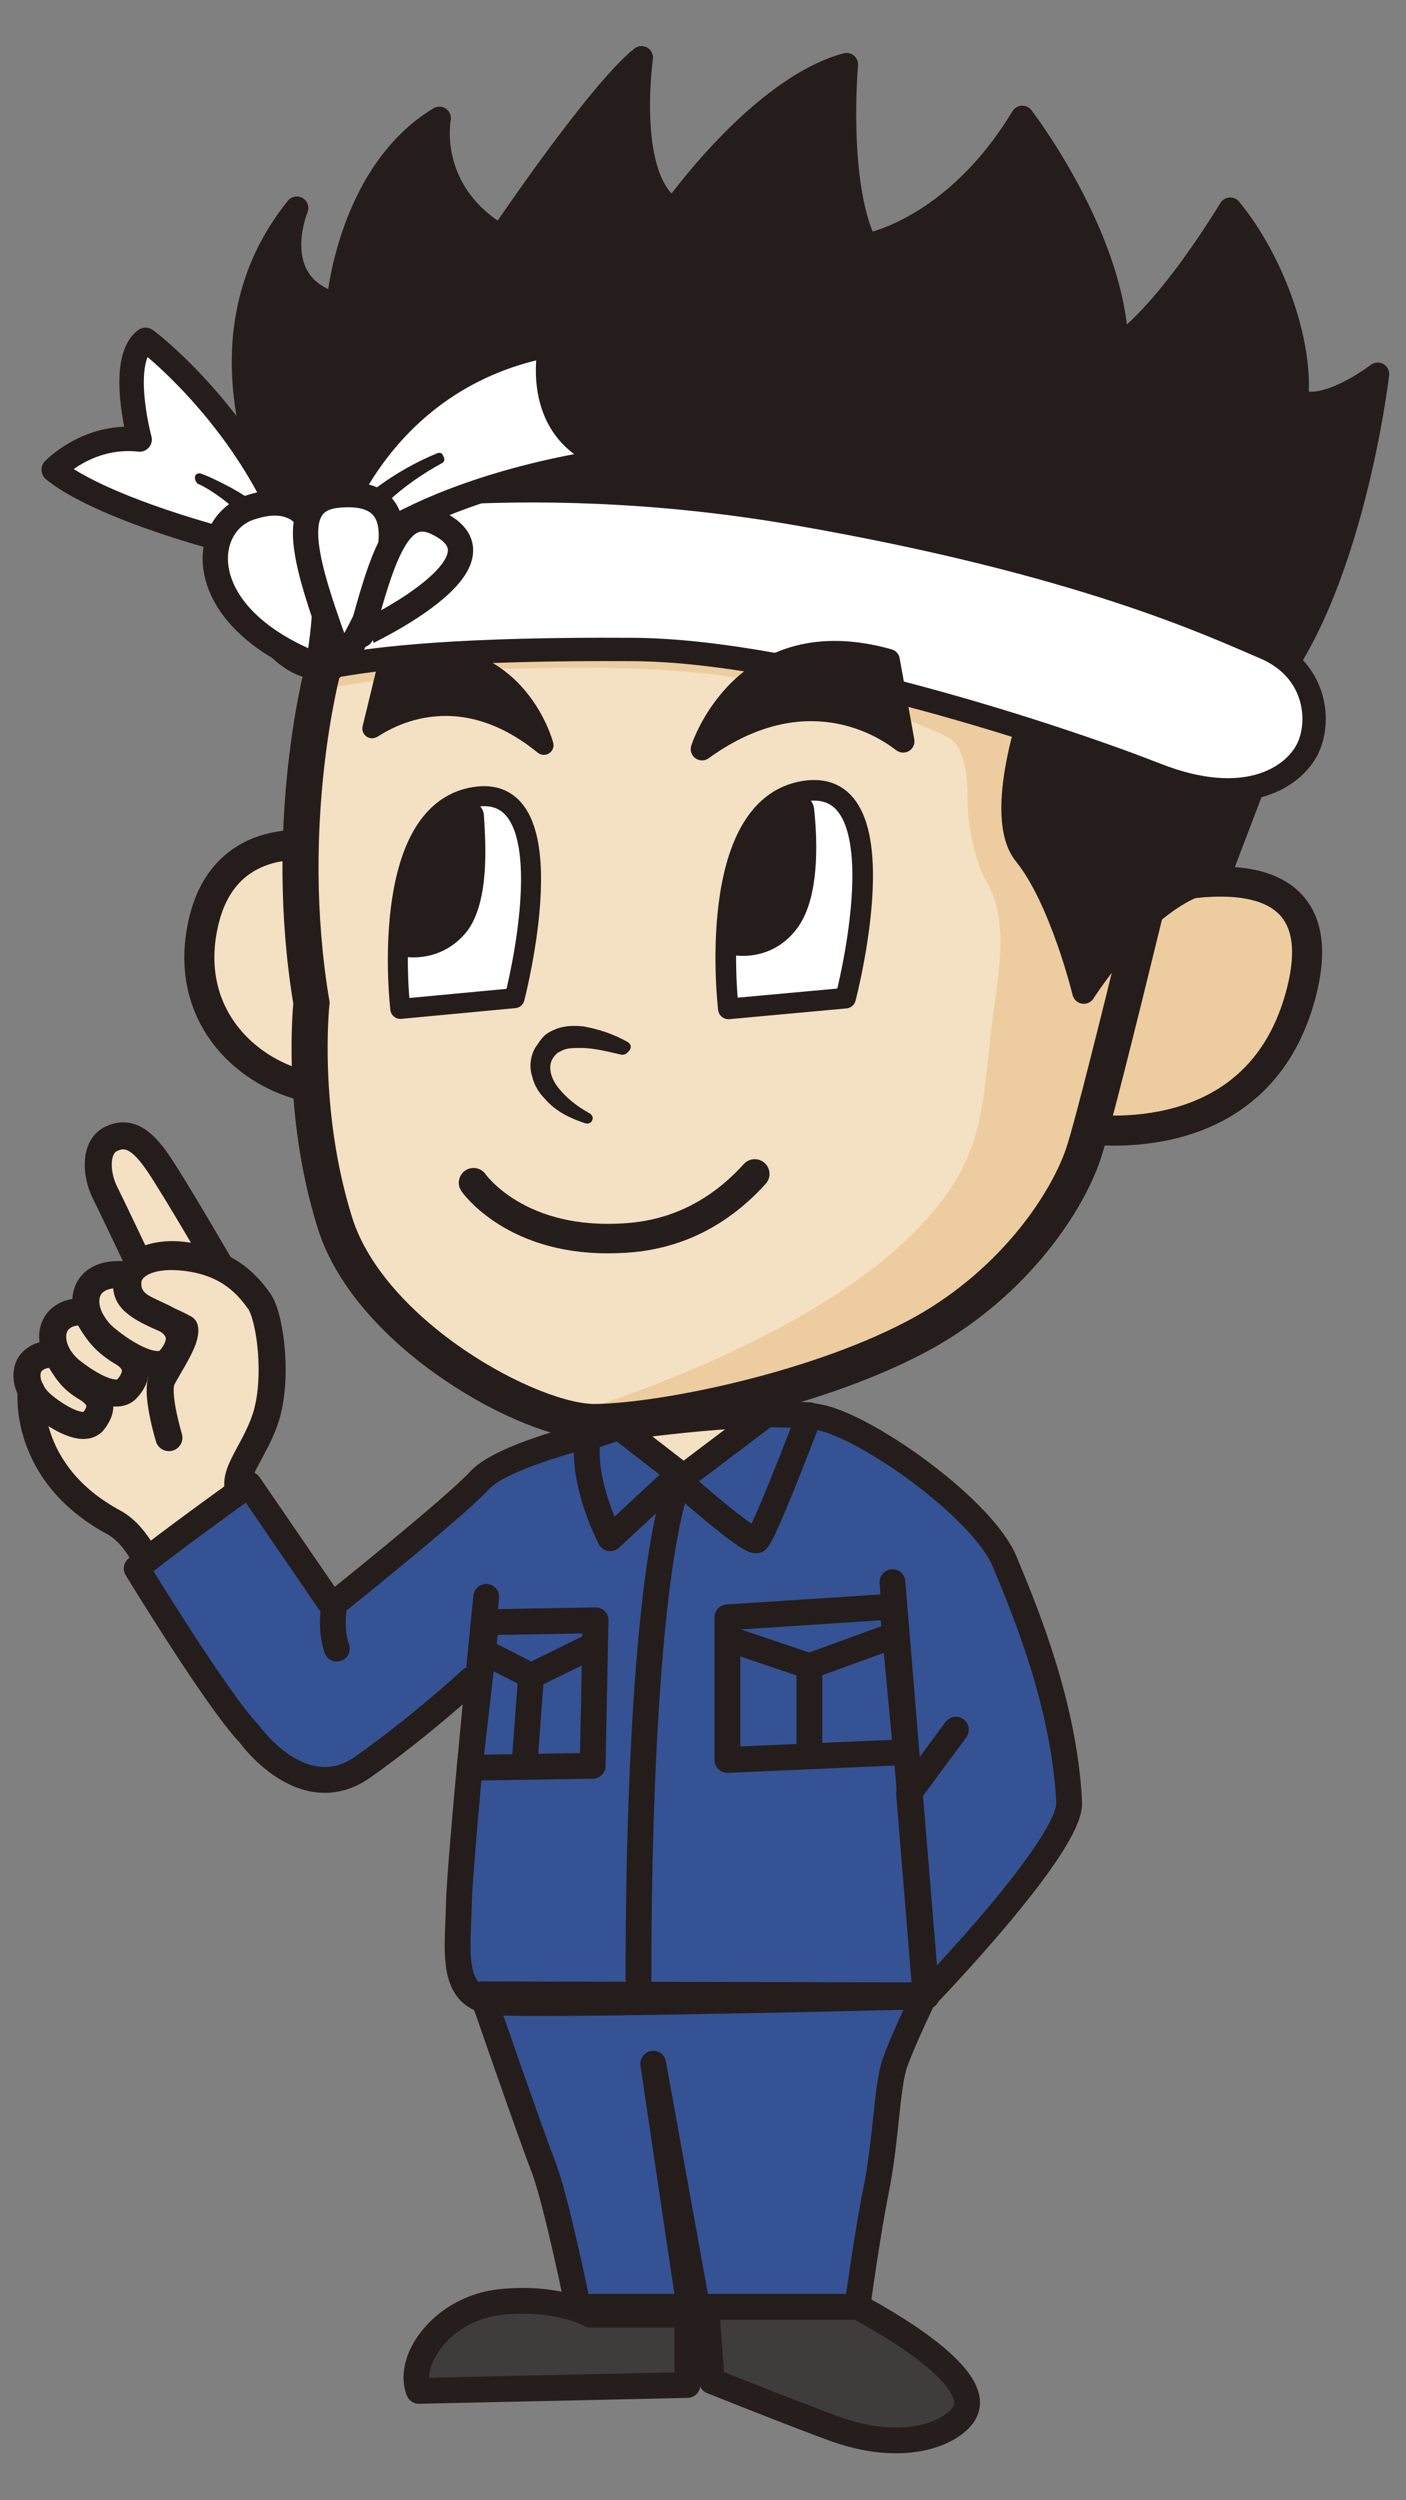 <?xml version="1.0" encoding="utf-8"?>
<svg version="1.1" xmlns="http://www.w3.org/2000/svg" xmlns:xlink="http://www.w3.org/1999/xlink" x="0px"
	 y="0px" viewBox="0 0 144 256" style="enable-background:new 0 0 144 256;" xml:space="preserve">
<rect x="0" y="0" width="144" height="256" fill="#808080" stroke="none"/>
<style type="text/css">
	.st0{fill:#EDCD9F;}
	.st1{fill:none;stroke:#241D1B;stroke-width:3.079;stroke-linecap:round;stroke-linejoin:round;stroke-miterlimit:10;}
	.st2{fill:#F4E1C3;}
	.st3{fill:#241D1B;}
	.st4{fill:none;stroke:#241D1B;stroke-width:2.36;stroke-linecap:round;stroke-linejoin:round;stroke-miterlimit:10;}
	.st5{fill:none;stroke:#241D1B;stroke-width:3.695;stroke-miterlimit:10;}
	.st6{fill:#FFFFFF;}
	.st7{fill:none;stroke:#241D1B;stroke-width:2.391;stroke-linecap:round;stroke-linejoin:round;stroke-miterlimit:10;}
	.st8{fill:none;stroke:#241D1B;stroke-width:2.504;stroke-linecap:round;stroke-linejoin:round;stroke-miterlimit:10;}
	.st9{fill:none;stroke:#241D1B;stroke-width:2.592;stroke-linecap:round;stroke-linejoin:round;stroke-miterlimit:10;}
	.st10{fill:none;stroke:#241D1B;stroke-width:2.05;stroke-linecap:round;stroke-linejoin:round;stroke-miterlimit:10;}
	.st11{fill:none;stroke:#241D1B;stroke-width:1.522;stroke-linecap:round;stroke-linejoin:round;stroke-miterlimit:10;}
	.st12{fill:none;stroke:#241D1B;stroke-width:2.112;stroke-linecap:round;stroke-linejoin:round;stroke-miterlimit:10;}
	.st13{fill:none;stroke:#241D1B;stroke-width:1.569;stroke-linecap:round;stroke-linejoin:round;stroke-miterlimit:10;}
	.st14{fill:none;stroke:#251E1C;stroke-width:3.022;stroke-linecap:round;stroke-miterlimit:10;}
	.st15{fill:none;stroke:#241D1B;stroke-width:1.982;stroke-linecap:round;stroke-linejoin:round;stroke-miterlimit:10;}
	.st16{fill:none;stroke:#241D1B;stroke-width:2.768;stroke-linecap:round;stroke-linejoin:round;stroke-miterlimit:10;}
	.st17{fill:#355294;}
	.st18{fill:#3F3C3C;}
	.st19{opacity:0.7;}
	.st20{clip-path:url(#SVGID_00000108281941963030121890000002724488050606658436_);fill:#3F3C3C;}
	.st21{opacity:0.69;}
	.st22{clip-path:url(#SVGID_00000144331908821574428420000002830814852382923425_);fill:#3F3C3C;}
	.st23{fill:none;stroke:#251E1C;stroke-width:2.642;stroke-linecap:round;stroke-linejoin:round;stroke-miterlimit:10;}
	.st24{clip-path:url(#SVGID_00000002369345131162496400000016349223960129916850_);fill:#355294;}
	.st25{clip-path:url(#SVGID_00000009552250496399677230000007149116222932725918_);fill:#355294;}
	.st26{clip-path:url(#SVGID_00000141419901350058900660000008818169170000883095_);fill:#355294;}
	.st27{clip-path:url(#SVGID_00000113315129516789724680000001073989652715554236_);fill:#355294;}
	.st28{clip-path:url(#SVGID_00000131329731880398014630000013878846521837894072_);fill:#355294;}
	.st29{clip-path:url(#SVGID_00000052092379786327621170000007289753495693236668_);fill:#355294;}
	.st30{clip-path:url(#SVGID_00000054254126608206935730000001150315975671525308_);fill:#355294;}
	.st31{clip-path:url(#SVGID_00000044894179335161733190000008266576790026445202_);fill:#355294;}
	.st32{clip-path:url(#SVGID_00000105426555203736175080000009213131622260154812_);fill:#F4E1C3;}
	.st33{fill:none;stroke:#241D1B;stroke-width:2.642;stroke-linecap:round;stroke-linejoin:round;stroke-miterlimit:10;}
	.st34{clip-path:url(#SVGID_00000157279683677210988230000005710431684537863356_);fill:#355294;}
	.st35{clip-path:url(#SVGID_00000041976504009020431710000009992269258096401281_);fill:#355294;}
	.st36{clip-path:url(#SVGID_00000082327403721646424530000016857034038510130314_);fill:#355294;}
	.st37{fill:none;stroke:#241D1B;stroke-width:2.315;stroke-linecap:round;stroke-linejoin:round;stroke-miterlimit:10;}
</style>
<g>
	<path class="st0" d="M115.8,91.8c0,0,21.1-7,17.7,8.9c-3.2,14.6-16,15.8-23.4,14.8L115.8,91.8z"/>
	<path class="st1" d="M115.8,91.8c0,0,21.1-7,17.7,8.9c-3.2,14.6-16,15.8-23.4,14.8L115.8,91.8z"/>
	<g>
		<g>
			<defs>
				<rect id="SVGID_1_" x="110" y="90.3" width="23.8" height="25.5"/>
			</defs>
			<clipPath id="SVGID_00000131334201783522911360000005941356061886456234_">
				<use xlink:href="#SVGID_1_"  style="overflow:visible;"/>
			</clipPath>
		</g>
	</g>
	<path class="st2" d="M31.7,86.6c0,0-8.6-1.4-10.8,7.6c-2.2,9,3.5,15,9.6,16.8c0,0,3.4-3.5,2.4-7.3C31.8,99.9,31.7,86.6,31.7,86.6"
		/>
	<path class="st1" d="M31.7,86.6c0,0-8.6-1.4-10.8,7.6c-2.2,9,3.5,15,9.6,16.8c0,0,3.4-3.5,2.4-7.3C31.8,99.9,31.7,86.6,31.7,86.6z"
		/>
	<path class="st2" d="M33.1,68.4c0,0-4.3,15.8-1.2,34.3c0,0-1.2,11,2.4,22.5s20.1,20.5,26.7,20.4c7.1-0.1,23.3-3.4,33.7-9.2
		c9.4-5.3,14.7-13.5,16.3-18.4c1.8-5.5,10.6-42.5,10.6-42.5S59.6,45.6,33.1,68.4"/>
	<path class="st3" d="M30,55.1c0,0-11.7-18.8,0.4-33.8c0,0-3.3,7.9,4.2,9.9c0,0,1-13.4,10.4-19.1c0,0-1.5,7.5,6.3,12.1
		c0,0,9.9-14.7,14.4-18.3c0,0-1.8,12.6,3.3,15.6c0,0,8.8-12.5,17.7-14.9c0,0-1.1,12.3,2,18.5c0,0,9-1.5,16-13.1
		c0,0,9.4,12.2,9.7,23.5c0,0,4.3-2.3,11.6-14.1c4.5,5.5,7.4,13.9,6.8,19.6c3,1.4,8.3-2.7,8.3-2.7s-2.9,24.9-13.1,34.4
		c0,0-60.3-19.3-88.4-9.3C36.6,64.2,30.3,65.4,30,55.1"/>
	<path class="st4" d="M30,55.1c0,0-11.7-18.8,0.4-33.8c0,0-3.3,7.9,4.2,9.9c0,0,1-13.4,10.4-19.1c0,0-1.5,7.5,6.3,12.1
		c0,0,9.9-14.7,14.4-18.3c0,0-1.8,12.6,3.3,15.6c0,0,8.8-12.5,17.7-14.9c0,0-1.1,12.3,2,18.5c0,0,9-1.5,16-13.1
		c0,0,9.4,12.2,9.7,23.5c0,0,4.3-2.3,11.6-14.1c4.5,5.5,7.4,13.9,6.8,19.6c3,1.4,8.3-2.7,8.3-2.7s-2.9,24.9-13.1,34.4
		c0,0-60.3-19.3-88.4-9.3C36.6,64.2,30.3,65.4,30,55.1z"/>
	<path class="st0" d="M104,74.8l11.9,23.9c0,0-4.6,19.2-6.4,22.6c-7.2,13.2-27.9,21-51.8,23.7c0,0,24.2-6.9,36-18.9
		c7.7-7.8,6.7-12.9,8.2-23.6c0.4-3.2,1.4-8.5-0.9-12.3c-1.1-1.9-1.9-5.6-1.9-8c0-2.5-0.2-5.4-1.7-6.5c-1-0.7-5.4-2.4-6.9-2.9
		c-0.8-0.2-8.9-2.2-13.3-3.1c-8.2-1.6-18.7-1.4-26.2-1.2c-5.6,0.1-14.4,1.5-16.6,1.8c-0.8,0.1-0.3-2.1-0.1-2.1
		c0.5-0.1,21.1-1.5,29.6-1.5c18.9,0,32.9,6,34.3,6.4C100.8,73.8,103.4,74.6,104,74.8"/>
	<path class="st3" d="M105.9,72c0,0-4.2,11.5-0.9,15.5c3.7,4.6,6,14.1,6,14.1s6.8-10.8,13.7-11.5l5.5-14.4L105.9,72z"/>
	<path class="st4" d="M105.9,72c0,0-4.2,11.5-0.9,15.5c3.7,4.6,6,14.1,6,14.1s6.8-10.8,13.7-11.5l5.5-14.4L105.9,72z"/>
	<path class="st5" d="M33.1,68.4c0,0-4.3,15.8-1.2,34.3c0,0-1.2,11,2.4,22.5s20.1,20.5,26.7,20.4c7.1-0.1,23.3-3.4,33.7-9.2
		c9.4-5.3,14.7-13.5,16.3-18.4c1.8-5.5,10.6-42.5,10.6-42.5S59.6,45.6,33.1,68.4z"/>
	<path class="st6" d="M30.8,52.3c0,0,21.5-4.8,50.8,0.3c29.3,5.1,42.7,11.5,47.9,13.7c5.2,2.2,5.8,7.3,4.5,10.2
		c-1.3,2.9-6.2,6.5-15.6,2.8c-9.4-3.7-36.3-12.7-53.6-12.8c-17.3-0.1-25.8,0.8-31.1,1.8c-5.4,1.1-9.5-8.1-9.9-9.9
		C23.4,56.6,23.2,52.3,30.8,52.3"/>
	<path class="st7" d="M30.8,52.3c0,0,21.5-4.8,50.8,0.3c29.3,5.1,42.7,11.5,47.9,13.7c5.2,2.2,5.8,7.3,4.5,10.2
		c-1.3,2.9-6.2,6.5-15.6,2.8c-9.4-3.7-36.3-12.7-53.6-12.8c-17.3-0.1-25.8,0.8-31.1,1.8c-5.4,1.1-9.5-8.1-9.9-9.9
		C23.4,56.6,23.2,52.3,30.8,52.3z"/>
	<path class="st6" d="M34.3,54c0,0,4.8-15.5,22.1-18.7c0,0-2.3,9.4,6.6,11.8c0,0-16.1,1.8-26.4,9.3C36.6,56.4,33.9,56.8,34.3,54"/>
	<path class="st8" d="M34.3,54c0,0,4.8-15.5,22.1-18.7c0,0-2.3,9.4,6.6,11.8c0,0-16.1,1.8-26.4,9.3C36.6,56.4,33.9,56.8,34.3,54z"/>
	<path class="st6" d="M30.4,56.7c0.3,0.8-18.9-3.7-24.9-8.6c0,0,3.5-3.7,8.8-3.1c0,0-2.2-8.1,0.6-10.2
		C14.9,34.7,26.1,43.3,30.4,56.7"/>
	<path class="st8" d="M30.4,56.7c0.3,0.8-18.9-3.7-24.9-8.6c0,0,3.5-3.7,8.8-3.1c0,0-2.2-8.1,0.6-10.2
		C14.9,34.7,26.1,43.3,30.4,56.7z"/>
	<path class="st6" d="M20.4,48.9c0,0,3.9,1.4,10,7.8"/>
	<path class="st3" d="M20.6,48.5c1.1,0.4,2,0.9,3,1.4c0.9,0.5,1.9,1.1,2.7,1.8c1.8,1.3,3.4,2.7,5,4.2c0.5,0.5,0.5,1.3,0.1,1.8
		c-0.5,0.5-1.3,0.5-1.8,0.1c0,0-0.1-0.1-0.1-0.1c-1.3-1.6-2.8-3.1-4.3-4.6c-0.8-0.7-1.6-1.4-2.4-2c-0.8-0.6-1.7-1.2-2.6-1.6l0,0
		C20,49.2,19.9,49,20,48.7C20.1,48.5,20.4,48.4,20.6,48.5"/>
	<path class="st6" d="M45.1,46.9c0,0-7.9,3.5-10,9.1"/>
	<path class="st3" d="M45.3,47.4c-2,1.1-3.9,2.4-5.5,3.9c-1.6,1.5-3,3.3-3.6,5.2l0,0c-0.2,0.7-0.9,1-1.6,0.8c-0.7-0.2-1-0.9-0.8-1.6
		c0,0,0-0.1,0-0.1c1.1-2.4,2.9-4.2,4.8-5.7c1.9-1.4,4-2.6,6.2-3.5c0.3-0.1,0.5,0,0.6,0.3C45.6,47,45.5,47.3,45.3,47.4L45.3,47.4z"/>
	<path class="st6" d="M25.5,52c-5.1,1.8-5.9,11.2,7.1,16.2C32.5,68.2,36.8,48.1,25.5,52"/>
	<path class="st9" d="M25.5,52c-5.1,1.8-5.9,11.2,7.1,16.2C32.5,68.2,36.8,48.1,25.5,52z"/>
	<path class="st6" d="M34.6,50.7c-5.4,0.5-3.4,6.9,0.4,17.2C35,67.8,46.7,49.5,34.6,50.7"/>
	<path class="st9" d="M34.6,50.7c-5.4,0.5-3.4,6.9,0.4,17.2C35,67.8,46.7,49.5,34.6,50.7z"/>
	<path class="st6" d="M44.7,53.5c-3.8-1.8-5.5,3.2-7.7,11.5C37,65,53.2,57.5,44.7,53.5"/>
	<path class="st9" d="M44.7,53.5c-3.8-1.8-5.5,3.2-7.7,11.5C37,65,53.2,57.5,44.7,53.5z"/>
	<path class="st6" d="M41,103.3c0,0-2.4-20.1,7.6-21.7c9.9-1.6,4.1,20.6,4.1,20.6L41,103.3z"/>
	<path class="st10" d="M41,103.3c0,0-2.4-20.1,7.6-21.7c9.9-1.6,4.1,20.6,4.1,20.6L41,103.3z"/>
	<path class="st3" d="M48.8,83.5c-0.2-1.9-7.9-3.1-7.3,13.7c0,0,3.4,0.7,5.8-2.4C49.5,91.7,48.9,85.4,48.8,83.5"/>
	<path class="st11" d="M48.8,83.5c-0.2-1.9-7.9-3.1-7.3,13.7c0,0,3.4,0.7,5.8-2.4C49.5,91.7,48.9,85.4,48.8,83.5z"/>
	<path class="st6" d="M74.6,103.3c0,0-2.5-20.7,7.8-22.3c10.2-1.6,4.2,21.2,4.2,21.2L74.6,103.3z"/>
	<path class="st12" d="M74.6,103.3c0,0-2.5-20.7,7.8-22.3c10.2-1.6,4.2,21.2,4.2,21.2L74.6,103.3z"/>
	<path class="st3" d="M82.6,82.9c-0.2-2-8.1-3.1-7.5,14.1c0,0,3.5,0.8,5.9-2.4C83.4,91.4,82.8,84.8,82.6,82.9"/>
	<path class="st13" d="M82.6,82.9c-0.2-2-8.1-3.1-7.5,14.1c0,0,3.5,0.8,5.9-2.4C83.4,91.4,82.8,84.8,82.6,82.9z"/>
	<path class="st3" d="M63.7,108c-1.4-0.3-2.8-0.7-4.2-0.7c-0.7,0-1.3,0-1.8,0.2c-0.2,0.1-0.4,0.2-0.6,0.3c-0.2,0.2-0.4,0.4-0.5,0.6
		c-0.5,0.8-0.2,2,0.6,3c0.8,1,1.9,1.9,3.2,2.6l0,0c0.3,0.2,0.4,0.5,0.2,0.8c-0.1,0.2-0.4,0.3-0.7,0.2c-1.5-0.5-3-1.2-4.1-2.5
		c-0.6-0.6-1.1-1.4-1.3-2.3c-0.3-0.9-0.2-2,0.3-2.9c0.3-0.4,0.5-0.8,0.9-1.2c0.4-0.4,0.9-0.6,1.4-0.8c0.9-0.3,1.8-0.3,2.7-0.2
		c1.6,0.3,3.1,0.8,4.5,1.6c0.3,0.2,0.4,0.5,0.2,0.8C64.2,107.9,64,108,63.7,108L63.7,108z"/>
	<path class="st14" d="M48.5,121.1c0,0,4.2,6.1,14.7,5.7c4-0.1,9.3-1.3,14.1-6.6"/>
	<path class="st3" d="M55.7,76.3c0,0-3-11.6-15.9-8.7l-1.7,7C38.2,74.7,46,68.4,55.7,76.3"/>
	<path class="st15" d="M55.7,76.3c0,0-3-11.6-15.9-8.7l-1.7,7C38.2,74.7,46,68.4,55.7,76.3z"/>
	<path class="st2" d="M14.2,129.3c3.8-2.1,8.4,0.4,8.4,0.4s-4.7-8.1-6.4-10.6c-1.7-2.5-3.1-3.3-4.8-2.5c-1.7,0.8-1.6,3.5-0.7,5.4
		C11.6,123.8,14.2,129.3,14.2,129.3"/>
	<path class="st2" d="M26.5,133.3c-1.1-1.7-3.1-3.9-7.2-4.5c-3.6-0.5-5.6,0.5-6.2,1.8c0,0,0,0,0,0c0,0-2.3-0.5-3.6,0.8
		c-1.3,1.3-1.1,4.3,1.1,6c2.2,1.8-3.9,2.8-4.8,1.3c0,0-1.5-0.3-2.5,0.7c-0.7,0.7-0.7,1.8-0.2,2.9l0,0c0,0-1,8.4,8.5,13.5
		c2.5,1.4,3.7,4.8,3.7,4.8l9.4-7.4c-1.6-2,1.1-4.1,2.4-8.1C28.4,141.2,27.6,135,26.5,133.3 M13,131.3c0,1.1,0.4,1.8,1.2,2.3
		C13.4,133.1,12.9,132.4,13,131.3"/>
	<path class="st2" d="M13,142.2c1.1-1.2,1.4-2.7-0.6-3.8c-2.1-1.2-2.4-2.2-3.6-3.9c0,0-1.7-0.4-2.8,0.8s-0.7,3.5,1.2,5.1
		C9.2,141.9,11.9,143.4,13,142.2"/>
	<path class="st16" d="M14.2,129.3c0,0-2.6-5.5-3.5-7.3c-0.9-1.9-1-4.6,0.7-5.4c1.7-0.8,3.1,0,4.8,2.5c1.7,2.5,6.4,10.6,6.4,10.6
		S18,127.2,14.2,129.3z"/>
	<path class="st16" d="M17.3,147.2c0,0-1.4-4.6-0.7-6c0.7-1.4,2.6-4.1,2.3-5.2c-2.9-1.6-6-2-5.8-4.8c0.1-1.6,2.2-3,6.3-2.4
		c4.1,0.6,6,2.8,7.2,4.5c1.1,1.7,1.9,7.9,0.6,11.9c-1.3,3.9-3.9,6-2.4,8.1"/>
	<path class="st16" d="M13.1,130.6c0,0-2.3-0.5-3.6,0.8c-1.3,1.3-0.8,3.9,1.4,5.7c2.2,1.8,5.3,3.5,6.5,2.1c1.2-1.4,1.6-3.1-0.7-4.3
		C14.4,133.8,12.4,133.2,13.1,130.6z"/>
	<path class="st16" d="M8.8,134.4c0,0-1.7-0.4-2.8,0.8c-1.1,1.2-0.7,3.5,1.2,5.1c2,1.6,4.7,3.1,5.8,1.9s1.4-2.7-0.6-3.8
		C10.3,137.1,9.9,136.1,8.8,134.4z"/>
	<path class="st16" d="M5.8,138.7c0,0-1.5-0.3-2.5,0.7s-0.6,3.1,1.1,4.5c1.7,1.4,4.1,2.7,5.1,1.7c0.9-1.1,1.2-2.3-0.5-3.4
		C7.1,141.1,6.8,140.2,5.8,138.7z"/>
	<path class="st16" d="M3.2,142.4c0,0-1,8.4,8.5,13.5c2.5,1.4,3.7,4.8,3.7,4.8"/>
	<path class="st17" d="M102.9,159.9c-2.3-5.3-13.7-13.4-18.8-14.7c-5.1-1.3-21.3,1-21.3,1s-10.9,3.5-13.8,5.4
		c-2.9,1.9-15.1,12.8-15.1,12.8l-8.5-12.4l-11.5,8.6c0,0,9.4,14.2,11.5,16.9c2.1,2.6,6.9,5.6,9.2,4.7c8.8-3.8,15.4-11.9,13.5-10.2
		c-0.8,8.2-1.9,19.9-2,23c-0.1,4.8-1,9.7,3.8,10.1c4.8,0.4,45-0.6,45-0.6l-1.4-21.3l4.1-6l-3.5,5.7l0.7,21.6
		c0,0,14.8-15.5,14.6-19.9C109.1,174.6,105.2,165.2,102.9,159.9"/>
	<path class="st18" d="M70.4,237h-9.9c0,0-3.4-1.9-9.2-1.3c-5.9,0.6-9.7,5.9-8.4,9.1l27.5-0.6V237z"/>
	<g class="st19">
		<g>
			<defs>
				<rect id="SVGID_00000005945103454016722490000013995999543530145937_" x="47.5" y="236.8" width="22.6" height="7.4"/>
			</defs>
			<clipPath id="SVGID_00000109010290826190286870000011640721550723594153_">
				<use xlink:href="#SVGID_00000005945103454016722490000013995999543530145937_"  style="overflow:visible;"/>
			</clipPath>
			<path style="clip-path:url(#SVGID_00000109010290826190286870000011640721550723594153_);fill:#3F3C3C;" d="M60.8,236.8
				c0,0-4.9,5.5-13.3,7.4l22.6-0.4v-7H60.8z"/>
		</g>
	</g>
	<path class="st18" d="M98.8,247c-1,1.9-5.7,4.3-13,1.8c-3.9-1.4-12.9-5-12.9-5l-0.6-8l15.4,0.3C87.8,236.2,101,242.9,98.8,247"/>
	<g class="st21">
		<g>
			<defs>
				<rect id="SVGID_00000085951861298473554620000010837814068094549651_" x="76.6" y="236" width="21.8" height="14.1"/>
			</defs>
			<clipPath id="SVGID_00000115506728833107319470000016218148027166573713_">
				<use xlink:href="#SVGID_00000085951861298473554620000010837814068094549651_"  style="overflow:visible;"/>
			</clipPath>
			<path style="clip-path:url(#SVGID_00000115506728833107319470000016218148027166573713_);fill:#3F3C3C;" d="M78.4,236.2
				c0,0,11.5,6.7,9.8,8.8c-2.4,2.9-11.5,0.4-11.5,0.4s16.6,8.6,21,2.9c4.4-5.7-9.2-11.4-9.8-11.9C87.1,235.7,78.4,236.2,78.4,236.2"
				/>
		</g>
	</g>
	<path class="st23" d="M70.4,237h-9.9c0,0-3.4-1.9-9.2-1.3c-5.9,0.6-9.7,5.9-8.4,9.1l27.5-0.6V237z"/>
	<path class="st23" d="M98.8,247c-1,1.9-5.7,4.3-13,1.8c-3.9-1.4-12.9-5-12.9-5l-0.6-8l15.4,0.3C87.8,236.2,101,242.9,98.8,247z"/>
	<g>
		<g>
			<defs>
				<rect id="SVGID_00000182524316507354970020000016109867761942396842_" x="51.4" y="171.4" width="2.1" height="8.6"/>
			</defs>
			<clipPath id="SVGID_00000026859122565446087150000006935884771890954674_">
				<use xlink:href="#SVGID_00000182524316507354970020000016109867761942396842_"  style="overflow:visible;"/>
			</clipPath>
			<path style="clip-path:url(#SVGID_00000026859122565446087150000006935884771890954674_);fill:#355294;" d="M53.1,179.9l0.4-7.9
				c-0.2-0.1-1.3-0.6-1.3-0.6l-0.8,8.6L53.1,179.9z"/>
		</g>
	</g>
	<g>
		<g>
			<defs>
				<rect id="SVGID_00000017515990661640969540000007119888914004038545_" x="50.5" y="166.7" width="4" height="4.7"/>
			</defs>
			<clipPath id="SVGID_00000064318149144733758160000013482093435837886105_">
				<use xlink:href="#SVGID_00000017515990661640969540000007119888914004038545_"  style="overflow:visible;"/>
			</clipPath>
			<path style="clip-path:url(#SVGID_00000064318149144733758160000013482093435837886105_);fill:#355294;" d="M50.5,168.6l4,2.8
				c0.1-0.1,0-1.2,0-1.2l-3.7-3.5L50.5,168.6z"/>
		</g>
	</g>
	<g>
		<g>
			<defs>
				<rect id="SVGID_00000146466142898052114540000003167631589428829608_" x="14.1" y="157.5" width="35.1" height="24.6"/>
			</defs>
			<clipPath id="SVGID_00000085243072064823357480000001218589345624199329_">
				<use xlink:href="#SVGID_00000146466142898052114540000003167631589428829608_"  style="overflow:visible;"/>
			</clipPath>
			<path style="clip-path:url(#SVGID_00000085243072064823357480000001218589345624199329_);fill:#355294;" d="M14.1,160.5
				c0,0,11.7,23,20.7,21.6c4.3-0.7,13.5-10.7,13.5-10.7c0.1-0.1,0.8-8.9,0.8-8.9s-5.7,6.9-10.3,11.2c-2.9,2.7-7.2,1.8-9.1-0.8
				c-2.8-4-8.7-12-10.9-15.3L14.1,160.5z"/>
		</g>
	</g>
	<g>
		<g>
			<defs>
				<rect id="SVGID_00000129892739625452225270000015446664845875973823_" x="58.1" y="170.4" width="1.8" height="9.5"/>
			</defs>
			<clipPath id="SVGID_00000105425625413074888460000002322507137500587955_">
				<use xlink:href="#SVGID_00000129892739625452225270000015446664845875973823_"  style="overflow:visible;"/>
			</clipPath>
			<path style="clip-path:url(#SVGID_00000105425625413074888460000002322507137500587955_);fill:#355294;" d="M59.9,179.8l-0.2-9.4
				c-0.2-0.1-1.3,0.6-1.3,0.6l-0.3,8.9L59.9,179.8z"/>
		</g>
	</g>
	<g>
		<g>
			<defs>
				<rect id="SVGID_00000066481483739220170950000016626562155320495277_" x="62.2" y="153.4" width="6.1" height="50.4"/>
			</defs>
			<clipPath id="SVGID_00000120557047130812351060000000222037404432596920_">
				<use xlink:href="#SVGID_00000066481483739220170950000016626562155320495277_"  style="overflow:visible;"/>
			</clipPath>
			<path style="clip-path:url(#SVGID_00000120557047130812351060000000222037404432596920_);fill:#355294;" d="M68.2,153.4l-6.1,4.9
				c0,0,2.4,0.4,2.3,3.8c-0.2,8.5-2.5,26.5-1.1,41.8H65L68.2,153.4z"/>
		</g>
	</g>
	<g>
		<g>
			<defs>
				<rect id="SVGID_00000070117903313977942990000015415741157114858128_" x="69.5" y="144" width="39.9" height="60.6"/>
			</defs>
			<clipPath id="SVGID_00000169551800334131791970000009029221030043420801_">
				<use xlink:href="#SVGID_00000070117903313977942990000015415741157114858128_"  style="overflow:visible;"/>
			</clipPath>
			<path style="clip-path:url(#SVGID_00000169551800334131791970000009029221030043420801_);fill:#355294;" d="M80.1,204.6
				c2.4,0,11.5-0.2,14.8-0.8c4.5-3.8,12-13.1,12.8-14.5c1.6-3,2.1-3.6,1.5-6.9c-0.5-3.3-3.4-18.4-5.9-22c-2.5-3.6-9.1-13-23.4-16.5
				l-10.3,7.6l7.8,6.3c0,0,0.7,5.2,1.8,7.5c2.7-0.1,11.6-0.7,11.6-0.7l1.2,15.4c0,0-10.6,0.2-13,0.4
				C77.6,182.8,79.8,204.1,80.1,204.6"/>
		</g>
	</g>
	<path class="st17" d="M49.4,204.2c0,0,5.2,15,6.2,17.5c1.3,3.2,3.6,14.5,3.6,14.5l11.4,0l-3.7-24.9l4.5,24.9h16.4
		c0,0,1.1-7.9,1.9-11.8c1.1-5.4,1.1-10.9,2-13.3c0.9-2.5,3-6.8,3-6.8L49.4,204.2z"/>
	<g>
		<g>
			<defs>
				<rect id="SVGID_00000052817713389057593050000011069357714035332531_" x="83.3" y="204.4" width="11.5" height="31.8"/>
			</defs>
			<clipPath id="SVGID_00000008868853955708543520000005515092193184101046_">
				<use xlink:href="#SVGID_00000052817713389057593050000011069357714035332531_"  style="overflow:visible;"/>
			</clipPath>
			<path style="clip-path:url(#SVGID_00000008868853955708543520000005515092193184101046_);fill:#355294;" d="M84.2,205.1
				c2.2,4.9,1.5,27-0.9,30.8l4.4,0.3c0,0,3.4-23.9,3.9-25.2c0.5-1.2,3.2-6.7,3.2-6.7S88.1,205.1,84.2,205.1"/>
		</g>
	</g>
	<g>
		<g>
			<defs>
				<rect id="SVGID_00000018921927121654460210000002338421977042534528_" x="67.4" y="210.4" width="6.9" height="24.4"/>
			</defs>
			<clipPath id="SVGID_00000034082228763923164850000016587093396714251411_">
				<use xlink:href="#SVGID_00000018921927121654460210000002338421977042534528_"  style="overflow:visible;"/>
			</clipPath>
			<path style="clip-path:url(#SVGID_00000034082228763923164850000016587093396714251411_);fill:#355294;" d="M67.4,210.5
				c0,0,1.6-0.9,2.5,2.3c0.8,3.2,4.5,22,4.5,22h-2.7L67.4,210.5z"/>
		</g>
	</g>
	<polygon class="st2" points="65.8,147 76.4,145.2 69.5,150.9 	"/>
	<g>
		<g>
			<defs>
				<rect id="SVGID_00000042696437818479120930000008381107515774195341_" x="68.8" y="145.7" width="7.1" height="4.6"/>
			</defs>
			<clipPath id="SVGID_00000092446286597987793680000011771294283170354876_">
				<use xlink:href="#SVGID_00000042696437818479120930000008381107515774195341_"  style="overflow:visible;"/>
			</clipPath>
			<polygon style="clip-path:url(#SVGID_00000092446286597987793680000011771294283170354876_);fill:#F4E1C3;" points="68.8,146.1 
				75.9,145.7 70.2,150.4 			"/>
		</g>
	</g>
	<path class="st33" d="M97.9,177.1l-4.8,6.5l1.7,20.8c0,0,15-15.5,14.7-19.9c-0.5-9.9-4.4-19.3-6.6-24.6
		c-2.2-5.3-13.5-13.4-18.6-14.7c-5.1-1.3-21,1-21,1s-11.6,2.5-14.2,5.4c-2.7,2.9-15.1,12.8-15.1,12.8l-8.5-12.4
		c0,0-9.5,6.8-11.5,8.6c0,0,8.3,13.6,11.5,16.9c0,0,5.5,7.8,11.7,3.4c6.2-4.4,11-8.9,11-8.9"/>
	<path class="st33" d="M91.4,162l3.5,42.4c0,0-39.5,1-44.2,0.6c-4.7-0.4-3.8-5.3-3.7-10.1c0.1-4.8,2.8-31.4,2.8-31.4"/>
	<path class="st33" d="M63.4,146.1l6.2,4.8l-7.1,6.6c0,0-3-5.7-2.3-10.3L63.4,146.1z"/>
	<path class="st33" d="M82.9,144.9c0,0-4.7,12.4-5.4,12.8c-0.7,0.4-8-6.1-8-6.1l9-6.8L82.9,144.9z"/>
	<path class="st33" d="M65.4,204.2c0,0-0.4-39.8,4.1-52.7"/>
	<polygon class="st33" points="49.8,166.1 61,165.9 60.7,180.8 48.1,181 	"/>
	<polyline class="st33" points="60.9,168.4 54.4,171.6 49.5,169.1 	"/>
	<line class="st33" x1="53.7" y1="180.9" x2="54.4" y2="171.5"/>
	<path class="st33" d="M49.4,204.2c0,0,5.2,15,6.2,17.5c1.3,3.2,3.6,14.5,3.6,14.5l11.4,0l-3.7-24.9l4.5,24.9h16.4
		c0,0,1.1-7.9,1.9-11.8c1.1-5.4,1.1-10.9,2-13.3c0.9-2.5,3-6.8,3-6.8L49.4,204.2z"/>
	<g>
		<g>
			<defs>
				<rect id="SVGID_00000088820177553300737050000006927814534096959668_" x="82.2" y="165.4" width="10" height="13.8"/>
			</defs>
			<clipPath id="SVGID_00000180341830606936959540000003336525134271462549_">
				<use xlink:href="#SVGID_00000088820177553300737050000006927814534096959668_"  style="overflow:visible;"/>
			</clipPath>
			<path style="clip-path:url(#SVGID_00000180341830606936959540000003336525134271462549_);fill:#355294;" d="M86.3,165.7l-4.1,3.9
				l6.4-0.4c0.6,3,0.6,9.9,0.6,9.9c0.2,0.1,3-0.1,3-0.1l-1-13.7L86.3,165.7z"/>
		</g>
	</g>
	<g>
		<g>
			<defs>
				<rect id="SVGID_00000110450856839265122060000014989610958250347691_" x="81.6" y="170.6" width="3.3" height="9.5"/>
			</defs>
			<clipPath id="SVGID_00000031886296557954542160000003305309802786731184_">
				<use xlink:href="#SVGID_00000110450856839265122060000014989610958250347691_"  style="overflow:visible;"/>
			</clipPath>
			<path style="clip-path:url(#SVGID_00000031886296557954542160000003305309802786731184_);fill:#355294;" d="M81.9,170.6
				c0,0,0.6,1.2,0.7,3c0.1,1.8-1.8,6-0.6,6.4c0.2,0.1,3,0,3,0l-0.1-9.4L81.9,170.6z"/>
		</g>
	</g>
	<g>
		<g>
			<defs>
				<rect id="SVGID_00000070828268973813263690000017405705089243209351_" x="74" y="169.4" width="3.3" height="9.5"/>
			</defs>
			<clipPath id="SVGID_00000069365301166523675260000004347352863875970432_">
				<use xlink:href="#SVGID_00000070828268973813263690000017405705089243209351_"  style="overflow:visible;"/>
			</clipPath>
			<path style="clip-path:url(#SVGID_00000069365301166523675260000004347352863875970432_);fill:#355294;" d="M74.3,169.4
				c0,0,0.6,1.2,0.7,3c0.1,1.8-1.8,6-0.6,6.4c0.2,0.1,3,0,3,0l-0.1-9.4L74.3,169.4z"/>
		</g>
	</g>
	<polyline class="st33" points="74.6,167.8 82.9,170.6 91.4,167.5 	"/>
	<polygon class="st33" points="91.4,164.5 74.5,165.6 74.5,180.2 92.8,179.4 	"/>
	<line class="st33" x1="82.9" y1="179.6" x2="82.9" y2="170.6"/>
	<path class="st33" d="M34.2,164.6c0,0-0.4,2.2,0.3,4.2"/>
	<path class="st3" d="M71.9,76.7c0,0,4.2-13.3,19.1-9.1l1.5,8.3C92.5,76,83.8,68.1,71.9,76.7"/>
	<path class="st37" d="M71.9,76.7c0,0,4.2-13.3,19.1-9.1l1.5,8.3C92.5,76,83.8,68.1,71.9,76.7z"/>
</g>
</svg>
